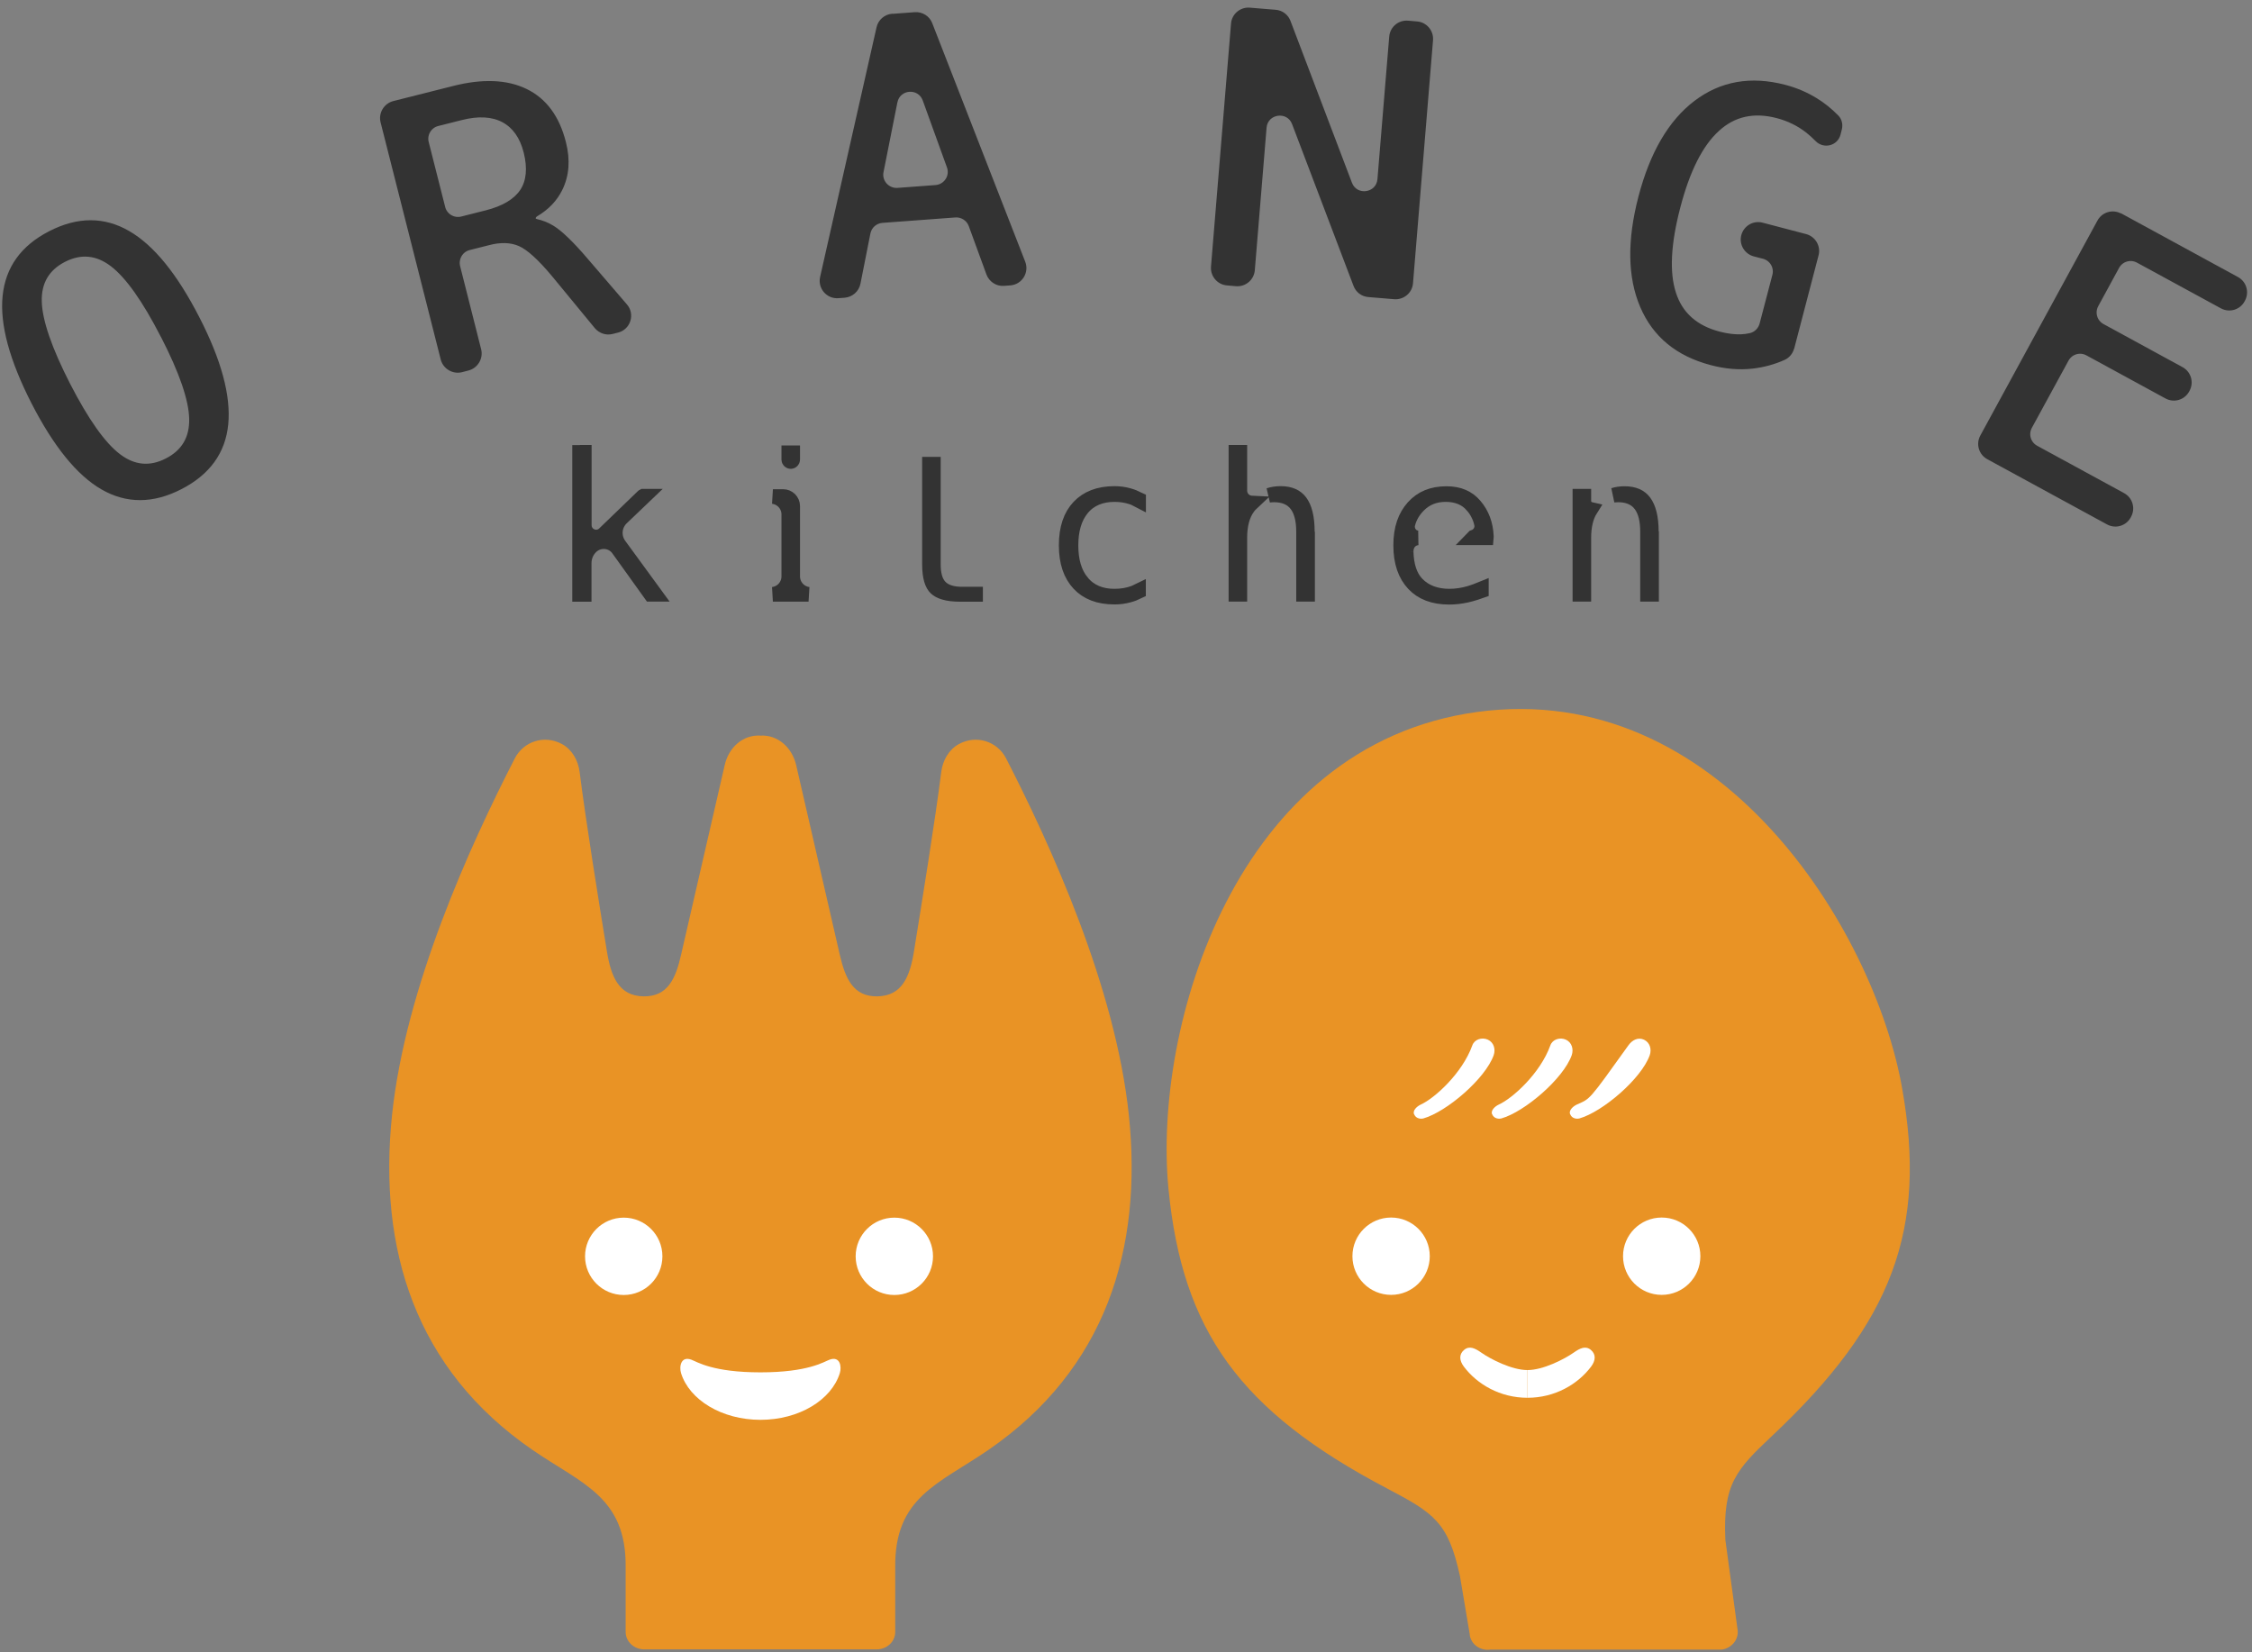 <svg width="154" height="113" viewBox="0 0 154 113" fill="none" xmlns="http://www.w3.org/2000/svg">
<rect x="0" y="0" width="154" height="113" fill="#808080" stroke="none"/>
<path d="M13.499 21.755C15 24.67 15.649 27.091 15.464 29.001C15.278 30.911 14.234 32.349 12.34 33.323C10.445 34.298 8.674 34.298 7.019 33.347C5.364 32.395 3.787 30.447 2.279 27.508C0.787 24.585 0.129 22.165 0.323 20.255C0.516 18.345 1.544 16.906 3.431 15.94C5.326 14.965 7.104 14.965 8.759 15.924C10.422 16.883 11.999 18.832 13.499 21.755ZM11.133 22.977C9.873 20.518 8.713 18.886 7.669 18.09C6.625 17.293 5.519 17.192 4.375 17.78C3.23 18.368 2.673 19.319 2.712 20.634C2.751 21.948 3.4 23.835 4.661 26.302C5.921 28.753 7.073 30.385 8.117 31.174C9.161 31.97 10.259 32.071 11.404 31.483C12.556 30.895 13.113 29.944 13.082 28.63C13.051 27.323 12.401 25.436 11.133 22.969V22.977Z" fill="#333333" stroke="#333333" stroke-width="0.29" stroke-linecap="round" stroke-linejoin="round"/>
<path d="M36.667 15.12C37.054 15.205 37.417 15.344 37.758 15.553C38.322 15.893 39.111 16.651 40.116 17.834L42.761 20.912C43.271 21.499 42.977 22.42 42.227 22.605L41.856 22.698C41.462 22.799 41.052 22.659 40.789 22.35L37.866 18.8C36.907 17.648 36.126 16.945 35.531 16.689C34.935 16.434 34.231 16.411 33.427 16.62L32.082 16.96C31.525 17.099 31.185 17.672 31.324 18.236L32.762 23.92C32.901 24.477 32.561 25.049 32.004 25.196L31.556 25.312C30.999 25.451 30.427 25.111 30.28 24.554L26.166 8.33C26.027 7.773 26.367 7.201 26.924 7.054L30.999 6.026C33.002 5.515 34.657 5.585 35.956 6.219C37.255 6.853 38.121 8.029 38.554 9.738C38.864 10.944 38.778 12.011 38.314 12.939C37.966 13.643 37.417 14.215 36.675 14.656C36.435 14.795 36.42 15.066 36.675 15.12H36.667ZM29.174 9.738L30.303 14.192C30.442 14.748 31.015 15.089 31.571 14.95L33.257 14.524C34.44 14.223 35.252 13.735 35.701 13.063C36.142 12.39 36.227 11.501 35.956 10.41C35.693 9.359 35.175 8.632 34.425 8.23C33.667 7.827 32.7 7.773 31.525 8.075L29.932 8.477C29.375 8.616 29.035 9.188 29.174 9.745V9.738Z" fill="#333333" stroke="#333333" stroke-width="0.29" stroke-linecap="round" stroke-linejoin="round"/>
<path d="M61.026 1.093L62.565 0.977C63.021 0.946 63.454 1.209 63.617 1.642L69.973 17.95C70.228 18.608 69.78 19.319 69.076 19.373L68.651 19.404C68.187 19.443 67.754 19.157 67.591 18.716L66.385 15.414C66.223 14.973 65.79 14.695 65.326 14.726L60.33 15.097C59.858 15.136 59.472 15.476 59.379 15.94L58.699 19.373C58.606 19.837 58.219 20.177 57.747 20.216L57.322 20.247C56.618 20.301 56.069 19.659 56.224 18.971L60.083 1.897C60.183 1.448 60.57 1.116 61.026 1.085V1.093ZM61.227 6.962L60.276 11.741C60.137 12.421 60.694 13.04 61.382 12.994L63.988 12.8C64.676 12.746 65.132 12.05 64.893 11.401L63.238 6.823C62.874 5.825 61.436 5.933 61.227 6.97V6.962Z" fill="#333333" stroke="#333333" stroke-width="0.29" stroke-linecap="round" stroke-linejoin="round"/>
<path d="M85.455 0.668L87.226 0.814C87.628 0.845 87.976 1.108 88.115 1.487L92.314 12.545C92.708 13.589 94.247 13.373 94.34 12.259L95.144 2.516C95.191 1.936 95.701 1.51 96.273 1.557L96.892 1.611C97.472 1.657 97.897 2.168 97.851 2.74L96.482 19.358C96.436 19.938 95.925 20.363 95.353 20.317L93.582 20.17C93.18 20.139 92.832 19.876 92.693 19.497L88.494 8.439C88.1 7.395 86.561 7.612 86.468 8.725L85.664 18.469C85.617 19.049 85.107 19.474 84.535 19.428L83.916 19.374C83.336 19.327 82.911 18.817 82.957 18.245L84.326 1.626C84.372 1.046 84.883 0.621 85.455 0.668Z" fill="#333333" stroke="#333333" stroke-width="0.29" stroke-linecap="round" stroke-linejoin="round"/>
<path d="M122.55 23.788C122.472 24.09 122.271 24.345 121.985 24.477C121.297 24.786 120.578 24.979 119.835 25.064C118.931 25.165 117.995 25.087 117.036 24.832C114.724 24.229 113.146 22.93 112.296 20.935C111.445 18.94 111.406 16.457 112.187 13.465C112.968 10.488 114.221 8.338 115.961 7.015C117.701 5.693 119.727 5.337 122.047 5.941C122.812 6.142 123.516 6.443 124.158 6.838C124.676 7.155 125.156 7.541 125.604 7.998C125.813 8.206 125.882 8.523 125.813 8.809L125.72 9.173C125.55 9.83 124.73 10.031 124.259 9.544C124.05 9.328 123.833 9.134 123.609 8.956C122.998 8.477 122.302 8.137 121.529 7.936C119.928 7.518 118.559 7.82 117.438 8.856C116.309 9.884 115.42 11.648 114.77 14.137C114.105 16.666 114.005 18.646 114.469 20.061C114.925 21.484 115.961 22.404 117.57 22.822C118.111 22.961 118.606 23.023 119.054 23.007C119.271 23 119.487 22.969 119.696 22.922C120.075 22.837 120.369 22.535 120.469 22.164L121.343 18.831C121.49 18.275 121.158 17.702 120.593 17.555L119.967 17.393C119.41 17.246 119.07 16.674 119.217 16.117C119.364 15.56 119.936 15.22 120.493 15.367L123.47 16.148C124.027 16.295 124.367 16.867 124.22 17.424L122.557 23.788H122.55Z" fill="#333333" stroke="#333333" stroke-width="0.29" stroke-linecap="round" stroke-linejoin="round"/>
<path d="M144.998 14.726L152.971 19.072C153.481 19.35 153.667 19.985 153.389 20.495L153.366 20.541C153.087 21.052 152.453 21.237 151.943 20.959L146.205 17.835C145.694 17.556 145.06 17.742 144.782 18.252L143.359 20.866C143.081 21.376 143.266 22.011 143.777 22.289L149.182 25.235C149.692 25.514 149.878 26.148 149.6 26.658L149.576 26.704C149.298 27.215 148.664 27.4 148.153 27.122L142.748 24.176C142.238 23.897 141.604 24.083 141.325 24.593L138.82 29.187C138.541 29.697 138.727 30.331 139.237 30.61L145.184 33.85C145.694 34.128 145.88 34.762 145.602 35.273L145.578 35.319C145.3 35.829 144.666 36.015 144.156 35.736L135.966 31.275C135.456 30.996 135.27 30.362 135.549 29.852L143.56 15.151C143.838 14.641 144.473 14.455 144.983 14.734L144.998 14.726Z" fill="#333333" stroke="#333333" stroke-width="0.29" stroke-linecap="round" stroke-linejoin="round"/>
<path d="M44.052 112.795C43.356 112.795 42.784 112.261 42.784 111.604V107.219C42.854 102.371 39.807 101.489 36.412 99.154C28.385 93.632 25.857 85.412 26.808 76.264C27.72 67.51 32.159 57.79 35.206 51.859C35.801 50.707 37.224 50.219 38.446 50.892C39.119 51.264 39.536 51.998 39.637 52.787C40.054 56.112 40.959 61.734 41.5 65.044C41.779 66.776 42.312 68.114 44.014 68.137C45.653 68.16 46.202 66.938 46.573 65.299C47.3 62.136 48.677 56.174 49.558 52.323C49.829 51.124 50.795 50.235 52.002 50.305C53.208 50.243 54.167 51.132 54.445 52.323C55.327 56.174 56.703 62.136 57.43 65.299C57.809 66.938 58.358 68.16 59.99 68.137C61.691 68.114 62.225 66.776 62.503 65.044C63.037 61.734 63.949 56.112 64.367 52.787C64.467 51.998 64.885 51.264 65.558 50.892C66.779 50.219 68.202 50.707 68.798 51.859C71.845 57.79 76.283 67.51 77.196 76.264C78.147 85.42 75.618 93.632 67.591 99.154C64.197 101.489 61.15 102.371 61.219 107.219V111.604C61.219 112.261 60.655 112.795 59.951 112.795H44.052Z" fill="#E99325"/>
<path d="M61.158 88.56C62.618 88.56 63.803 87.376 63.803 85.915C63.803 84.455 62.618 83.27 61.158 83.27C59.697 83.27 58.513 84.455 58.513 85.915C58.513 87.376 59.697 88.56 61.158 88.56Z" fill="white"/>
<path d="M42.653 88.56C44.114 88.56 45.298 87.376 45.298 85.915C45.298 84.455 44.114 83.27 42.653 83.27C41.192 83.27 40.008 84.455 40.008 85.915C40.008 87.376 41.192 88.56 42.653 88.56Z" fill="white"/>
<path d="M52.002 97.097C54.647 97.097 56.858 95.737 57.43 93.904C57.569 93.448 57.446 92.721 56.727 92.984C56.332 93.13 55.265 93.85 52.002 93.85C48.739 93.85 47.671 93.13 47.277 92.984C46.566 92.721 46.434 93.448 46.573 93.904C47.138 95.729 49.357 97.097 52.002 97.097Z" fill="white"/>
<path d="M100.511 111.791L99.838 107.785C99.034 104.089 98.059 103.478 94.827 101.776C84.79 96.502 80.846 91.012 79.903 81.276C78.843 70.272 84.45 50.955 101.006 48.69C117.562 46.424 128.148 63.529 130.074 74.417C131.783 84.052 129.455 90.409 121.204 98.173C118.73 100.5 117.81 101.49 117.987 105.31L118.823 111.458C118.915 112.108 118.428 112.711 117.74 112.811H101.911C101.222 112.904 100.596 112.456 100.503 111.798L100.511 111.791Z" fill="#E99325"/>
<path d="M96.698 76.203C96.59 75.94 96.892 75.662 97.155 75.538C98.098 75.113 99.993 73.404 100.681 71.494C100.828 71.076 101.338 70.914 101.748 71.1C102.15 71.285 102.289 71.749 102.142 72.167C101.57 73.767 98.933 76.033 97.325 76.489C97.216 76.52 96.838 76.536 96.706 76.203H96.698Z" fill="white"/>
<path d="M102.034 76.203C101.926 75.94 102.228 75.662 102.491 75.538C103.434 75.113 105.329 73.404 106.017 71.494C106.164 71.076 106.674 70.914 107.084 71.1C107.486 71.285 107.625 71.749 107.478 72.167C106.906 73.767 104.269 76.033 102.661 76.489C102.552 76.52 102.174 76.536 102.042 76.203H102.034Z" fill="white"/>
<path d="M107.37 76.203C107.262 75.94 107.563 75.662 107.826 75.538C108.769 75.112 108.592 75.344 111.352 71.493C111.607 71.13 112.01 70.913 112.419 71.099C112.822 71.285 112.961 71.749 112.814 72.166C112.242 73.767 109.605 76.033 107.996 76.489C107.888 76.52 107.509 76.535 107.378 76.203H107.37Z" fill="white"/>
<path d="M113.633 88.552C115.094 88.552 116.278 87.368 116.278 85.907C116.278 84.447 115.094 83.263 113.633 83.263C112.173 83.263 110.989 84.447 110.989 85.907C110.989 87.368 112.173 88.552 113.633 88.552Z" fill="white"/>
<path d="M95.129 88.552C96.589 88.552 97.773 87.368 97.773 85.907C97.773 84.447 96.589 83.263 95.129 83.263C93.668 83.263 92.484 84.447 92.484 85.907C92.484 87.368 93.668 88.552 95.129 88.552Z" fill="white"/>
<path d="M104.455 95.589C102.583 95.589 101.014 94.669 100.101 93.455C99.8 93.052 99.753 92.627 100.117 92.318C100.48 92.009 100.867 92.202 101.277 92.488C101.934 92.952 103.388 93.694 104.455 93.694" fill="white"/>
<path d="M104.455 95.589C106.326 95.589 107.896 94.669 108.808 93.455C109.11 93.052 109.156 92.627 108.793 92.318C108.429 92.009 108.043 92.202 107.633 92.488C106.976 92.952 105.522 93.694 104.455 93.694" fill="white"/>
<path d="M39.956 30.932V35.914C39.956 36.618 40.804 36.995 41.321 36.499L41.322 36.498L43.973 33.94C43.977 33.935 43.981 33.933 43.983 33.932H44.074L42.516 35.421C42.035 35.88 41.941 36.604 42.277 37.166L42.349 37.276L44.807 40.642H44.498L42.286 37.557C41.85 36.941 40.98 36.873 40.441 37.373C40.118 37.673 39.949 38.086 39.949 38.513V40.649H39.634V30.939H39.836L39.844 30.932H39.956Z" fill="#070001" stroke="#333333"/>
<path d="M53.556 33.955C53.913 33.955 54.208 34.25 54.208 34.607V39.418C54.208 40.055 54.687 40.569 55.292 40.643H52.852C53.471 40.57 53.94 40.044 53.94 39.418V35.18C53.94 34.542 53.461 34.029 52.855 33.955H53.556ZM54.208 30.963V31.43C54.208 31.501 54.146 31.563 54.074 31.564C54.002 31.564 53.941 31.502 53.94 31.43V30.963H54.208Z" fill="#070001" stroke="#333333"/>
<path d="M63.56 31.743H63.828V38.598C63.828 39.203 63.937 39.767 64.293 40.136C64.651 40.506 65.201 40.628 65.782 40.628H66.713V40.649H65.658C64.752 40.649 64.249 40.46 63.994 40.216C63.749 39.981 63.56 39.497 63.56 38.605V31.743Z" fill="#070001" stroke="#333333"/>
<path d="M76.214 33.747C76.543 33.747 76.86 33.788 77.168 33.874L77.174 33.877C77.397 33.937 77.627 34.026 77.863 34.143V34.208C77.756 34.151 77.652 34.104 77.553 34.062L77.546 34.059L77.538 34.056L77.386 34.002C77.025 33.882 76.635 33.822 76.214 33.822C75.301 33.822 74.534 34.12 73.994 34.778C73.472 35.415 73.239 36.269 73.239 37.298C73.239 38.325 73.471 39.18 73.994 39.811V39.812C74.533 40.469 75.3 40.768 76.206 40.768C76.7 40.768 77.154 40.69 77.565 40.535L77.57 40.533C77.667 40.495 77.761 40.452 77.856 40.405V40.454C77.638 40.562 77.421 40.645 77.192 40.705L77.186 40.706C76.869 40.794 76.55 40.835 76.214 40.835C75.128 40.835 74.337 40.515 73.779 39.919C73.216 39.316 72.909 38.462 72.909 37.291C72.909 36.117 73.217 35.257 73.777 34.665C74.337 34.073 75.131 33.747 76.214 33.747Z" fill="#070001" stroke="#333333"/>
<path d="M87.566 33.746C88.23 33.746 88.65 33.956 88.921 34.318C89.214 34.711 89.401 35.366 89.401 36.363V36.863H89.417V40.642H89.141V36.363C89.141 35.623 89.011 34.995 88.683 34.539C88.318 34.034 87.75 33.845 87.133 33.845C87.01 33.845 86.892 33.854 86.777 33.869C87.007 33.79 87.269 33.746 87.566 33.746ZM84.785 30.932V33.548C84.785 34.05 85.182 34.386 85.609 34.405C85.525 34.484 85.443 34.569 85.369 34.664L85.366 34.669C84.958 35.206 84.785 35.932 84.785 36.78V40.642H84.517V30.932H84.785Z" fill="#070001" stroke="#333333"/>
<path d="M98.918 33.754C99.774 33.754 100.4 34.037 100.856 34.575C101.343 35.148 101.608 35.843 101.643 36.677C101.643 36.678 101.643 36.681 101.643 36.684C101.643 36.694 101.643 36.71 101.642 36.73C101.641 36.744 101.637 36.76 101.636 36.775H100.735L100.773 36.736C101.155 36.611 101.409 36.209 101.305 35.787H101.306C101.194 35.333 100.988 34.928 100.68 34.573H100.679C100.23 34.053 99.598 33.821 98.863 33.821C98.113 33.821 97.495 34.069 96.999 34.574L96.998 34.575C96.633 34.949 96.391 35.367 96.274 35.842L96.272 35.85C96.175 36.278 96.464 36.751 96.948 36.783C96.759 36.802 96.56 36.877 96.403 37.044C96.219 37.241 96.148 37.502 96.16 37.77V37.769C96.187 38.65 96.404 39.408 96.902 39.926L96.903 39.927C97.46 40.503 98.222 40.768 99.119 40.768C99.573 40.767 100.046 40.698 100.53 40.554L100.533 40.553C100.781 40.477 101.036 40.381 101.302 40.273V40.406C101.047 40.498 100.798 40.578 100.556 40.643L100.291 40.708C99.879 40.8 99.483 40.843 99.103 40.843C98.01 40.843 97.219 40.522 96.661 39.926C96.097 39.322 95.783 38.467 95.783 37.298C95.783 36.132 96.088 35.309 96.645 34.685C97.195 34.071 97.934 33.754 98.918 33.754Z" fill="#070001" stroke="#333333"/>
<path d="M111.09 33.754C111.753 33.754 112.174 33.964 112.444 34.326C112.738 34.719 112.925 35.373 112.925 36.37V37.179L112.94 37.171V40.642H112.664V36.362C112.664 35.622 112.535 34.995 112.206 34.539C111.842 34.034 111.274 33.845 110.656 33.845C110.548 33.845 110.443 33.852 110.341 33.863C110.561 33.792 110.809 33.754 111.09 33.754ZM108.309 33.932V34.259C108.309 34.536 108.497 34.745 108.712 34.816C108.733 34.824 108.756 34.827 108.777 34.832C108.45 35.35 108.309 36.015 108.309 36.78V40.642H108.04V33.932H108.309Z" fill="#070001" stroke="#333333"/>
</svg>
